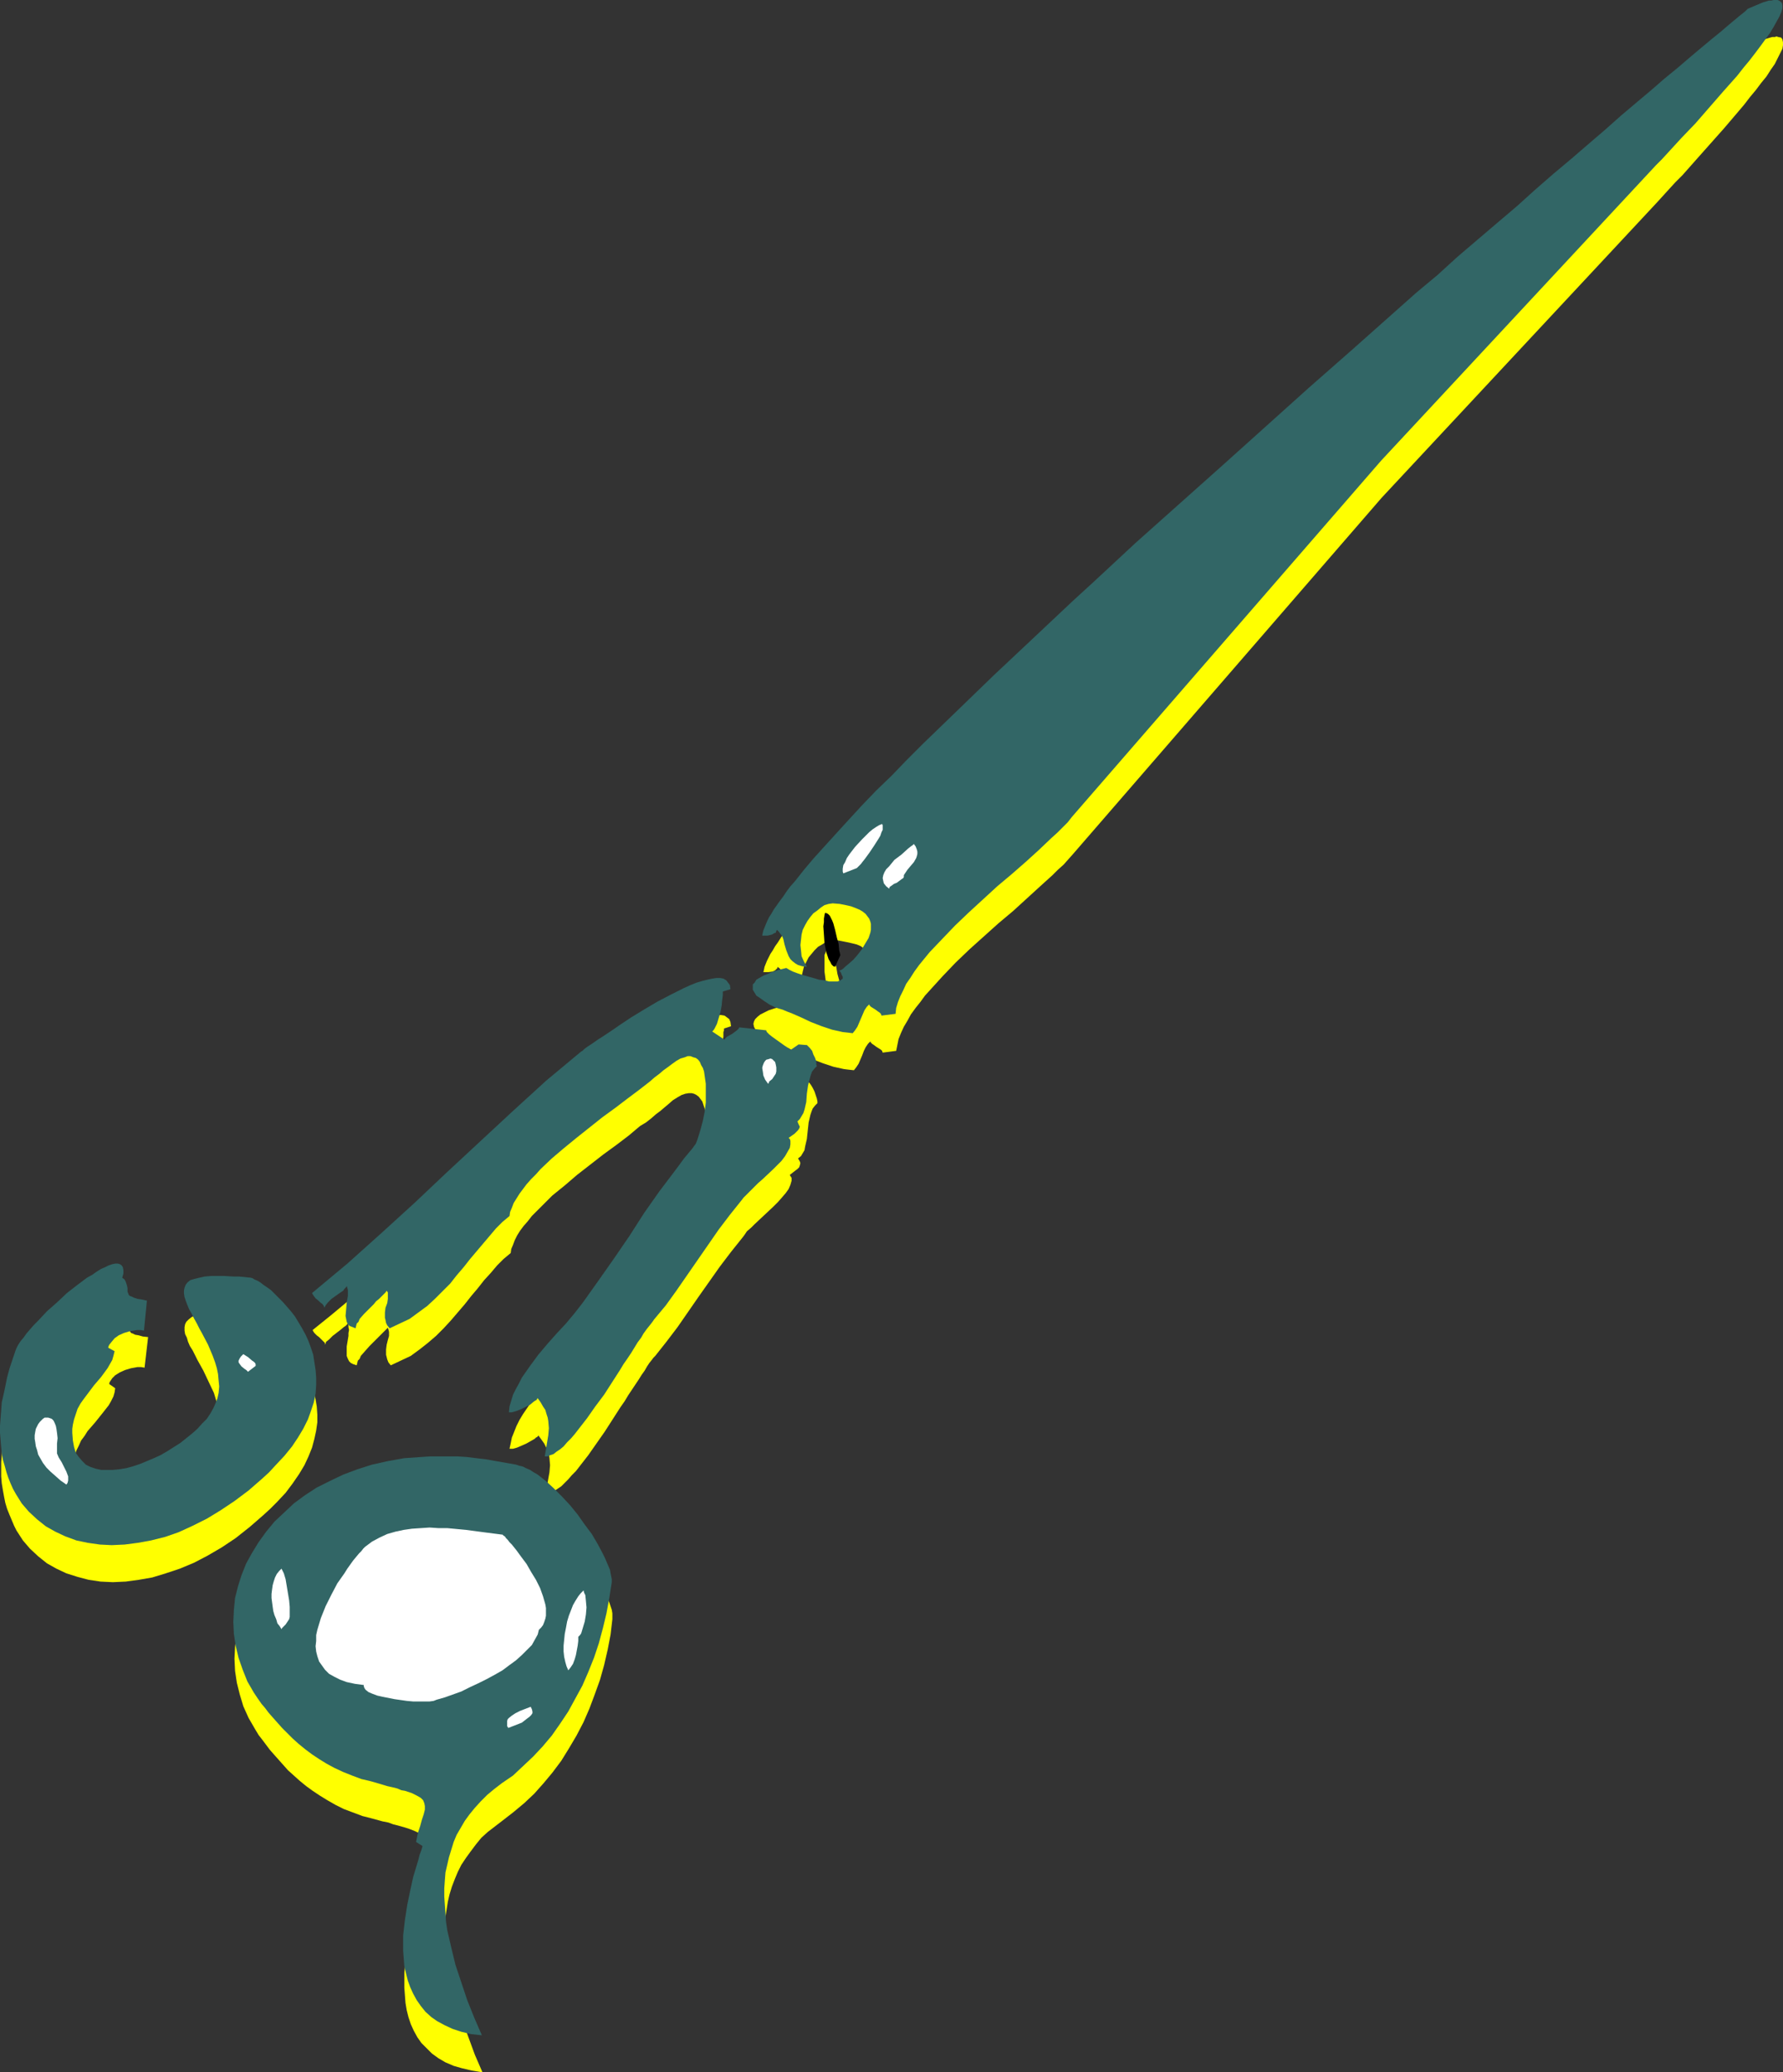 <?xml version="1.0" encoding="UTF-8" standalone="no"?>
<svg
   version="1.0"
   width="129.724mm"
   height="150.764mm"
   id="svg28"
   sodipodi:docname="Scissors - Hair 1.wmf"
   xmlns:inkscape="http://www.inkscape.org/namespaces/inkscape"
   xmlns:sodipodi="http://sodipodi.sourceforge.net/DTD/sodipodi-0.dtd"
   xmlns="http://www.w3.org/2000/svg"
   xmlns:svg="http://www.w3.org/2000/svg">
  <rect width="100%" height="100%" fill="#333333" stroke="none"/>
  <sodipodi:namedview
     id="namedview28"
     pagecolor="#ffffff"
     bordercolor="#000000"
     borderopacity="0.25"
     inkscape:showpageshadow="2"
     inkscape:pageopacity="0.0"
     inkscape:pagecheckerboard="0"
     inkscape:deskcolor="#d1d1d1"
     inkscape:document-units="mm" />
  <defs
     id="defs1">
    <pattern
       id="WMFhbasepattern"
       patternUnits="userSpaceOnUse"
       width="6"
       height="6"
       x="0"
       y="0" />
  </defs>
  <path
     style="fill:#ffff00;fill-opacity:1;fill-rule:evenodd;stroke:none"
     d="m 142.208,412.9 -2.747,-0.485 -2.747,-0.646 -2.747,-0.323 -2.747,-0.323 -2.586,-0.323 -2.586,-0.162 -5.01,-0.162 -2.424,0.162 h -2.424 l -4.686,0.485 -4.525,0.808 -4.363,0.97 -4.04,1.293 -4.04,1.454 -3.555,1.616 -3.555,1.939 -3.232,2.101 -3.07,2.262 -2.747,2.424 -2.586,2.586 -2.424,2.747 -1.939,2.747 -1.939,2.909 -1.454,3.07 -1.293,3.07 -0.97,3.232 -0.808,3.232 -0.323,3.232 -0.162,3.232 0.162,3.394 0.485,3.232 0.808,3.232 0.97,3.232 1.454,3.232 1.778,3.07 0.97,1.616 1.131,1.454 0.97,1.293 0.97,1.293 1.131,1.293 1.293,1.454 1.293,1.454 1.293,1.454 1.616,1.454 1.616,1.454 1.778,1.454 1.778,1.293 1.939,1.293 2.101,1.293 2.262,1.293 2.262,1.131 2.586,0.97 2.586,0.97 1.939,0.485 1.778,0.485 1.778,0.485 1.616,0.323 1.293,0.485 1.293,0.323 1.131,0.323 1.131,0.323 0.97,0.323 0.808,0.323 0.808,0.323 0.646,0.323 0.97,0.485 0.646,0.808 0.485,0.646 0.162,0.97 -0.162,0.97 -0.162,1.293 -0.485,1.454 -0.485,1.778 -0.646,1.939 -0.646,2.262 1.778,1.293 -0.162,1.131 -0.485,1.293 -0.323,1.293 -0.485,1.616 -0.485,1.616 -0.485,1.616 -0.808,3.717 -0.808,3.879 -0.646,4.202 -0.485,4.202 v 2.101 2.101 l 0.162,2.101 0.162,2.101 0.323,1.939 0.485,1.939 0.646,1.939 0.808,1.778 0.97,1.778 1.131,1.616 1.454,1.454 1.454,1.454 1.778,1.293 1.939,1.131 2.262,0.97 2.262,0.646 2.747,0.646 2.909,0.485 -2.101,-4.848 -1.778,-4.848 -1.778,-4.848 -1.454,-4.848 -1.293,-4.848 -0.97,-4.687 -0.323,-2.262 -0.323,-2.424 -0.162,-2.262 v -2.262 -2.262 -2.262 l 0.323,-2.101 0.323,-2.101 0.485,-2.101 0.646,-2.101 0.808,-2.101 0.808,-1.939 0.97,-1.939 1.293,-1.939 1.293,-1.778 1.454,-1.939 1.454,-1.778 1.778,-1.616 2.101,-1.616 2.101,-1.616 2.909,-2.262 2.909,-2.424 2.747,-2.586 2.586,-2.909 2.424,-2.909 2.424,-3.232 2.101,-3.394 2.101,-3.555 1.939,-3.717 1.616,-3.717 1.454,-3.879 1.454,-4.04 1.131,-4.04 0.97,-4.202 0.808,-4.202 0.485,-4.202 v -0.808 -0.808 l -0.162,-0.97 -0.323,-0.97 -0.323,-0.97 -0.485,-1.131 -0.485,-1.131 -0.646,-1.293 -1.454,-2.424 -1.616,-2.747 -1.778,-2.586 -2.101,-2.747 -1.939,-2.586 -2.262,-2.424 -2.262,-2.262 -2.262,-1.939 -2.101,-1.778 -1.131,-0.808 -0.97,-0.485 -1.131,-0.485 -0.97,-0.485 -0.97,-0.323 z"
     id="path1" />
  <path
     style="fill:#ffff00;fill-opacity:1;fill-rule:evenodd;stroke:none"
     d="m 76.114,413.062 2.424,-2.586 1.939,-2.586 1.778,-2.586 1.454,-2.424 1.131,-2.424 0.97,-2.424 0.646,-2.424 0.485,-2.262 0.323,-2.262 v -2.101 l -0.162,-2.262 -0.323,-1.939 -0.485,-2.101 -0.485,-1.939 -0.808,-1.939 -0.808,-1.778 -0.808,-1.616 -0.97,-1.778 -1.131,-1.454 -1.131,-1.454 -0.97,-1.454 -1.131,-1.293 -1.131,-1.131 -1.131,-0.97 -1.131,-0.97 -0.97,-0.808 -0.97,-0.808 -0.97,-0.646 -0.808,-0.485 -0.646,-0.323 -0.485,-0.162 -0.485,-0.162 -1.616,-0.162 -1.616,-0.162 -1.616,-0.162 -2.586,-0.162 h -2.424 l -1.131,0.162 -1.778,0.162 -1.616,0.162 -1.293,0.323 -0.97,0.485 -0.808,0.646 -0.646,0.646 -0.323,0.646 -0.162,0.808 v 0.97 l 0.162,0.97 0.485,0.97 0.323,1.131 0.485,1.131 0.808,1.293 0.646,1.293 0.646,1.293 0.808,1.454 0.808,1.454 1.454,3.071 1.454,3.07 0.485,1.616 0.485,1.616 0.323,1.778 0.323,1.616 v 1.778 1.616 l -0.323,1.454 -0.485,1.454 -0.646,1.454 -0.97,1.454 -0.97,1.293 -1.131,1.454 -1.454,1.454 -1.454,1.293 -1.454,1.293 -1.778,1.293 -1.616,1.131 -1.939,1.131 -1.778,0.97 -1.939,0.97 -1.939,0.808 -1.778,0.808 -1.939,0.646 -1.939,0.485 -1.778,0.323 -1.778,0.162 h -1.616 l -1.616,-0.162 -1.616,-0.323 -1.293,-0.323 -1.293,-0.646 -1.131,-0.97 -0.97,-1.131 -0.646,-1.293 -0.646,-1.454 -0.162,-1.778 -0.162,-2.101 v -1.131 l 0.162,-1.131 0.162,-1.454 0.485,-1.616 0.646,-1.293 0.646,-1.454 0.97,-1.293 0.808,-1.293 2.101,-2.424 1.939,-2.424 1.778,-2.262 0.646,-1.131 0.646,-1.293 0.323,-1.131 0.162,-1.131 -1.616,-1.131 v -0.323 l 0.162,-0.323 0.646,-0.97 0.808,-0.808 1.293,-0.808 1.454,-0.646 1.616,-0.485 1.778,-0.323 h 0.97 l 0.97,0.162 0.97,-8.403 -1.454,-0.162 -1.131,-0.323 -0.97,-0.162 -0.646,-0.323 -0.485,-0.162 -0.323,-0.485 -0.162,-0.323 -0.162,-0.323 -0.162,-0.97 v -0.808 l -0.162,-0.485 -0.162,-0.485 -0.485,-0.646 -0.485,-0.485 0.323,-1.131 v -0.97 l -0.162,-0.808 -0.323,-0.485 -0.485,-0.323 -0.646,-0.162 h -0.646 l -0.808,0.162 -0.97,0.323 -1.131,0.323 -0.97,0.646 -1.293,0.646 -1.293,0.808 -1.293,0.808 -2.747,2.101 -2.747,2.262 -2.747,2.424 -2.747,2.586 -2.586,2.424 -0.97,1.293 -1.131,1.131 -0.97,1.293 -0.808,0.97 -0.808,1.131 -0.646,0.97 -0.485,0.808 -0.323,0.808 -0.808,2.586 -0.808,2.424 -0.646,2.424 -0.485,2.262 -0.485,2.262 -0.485,2.262 -0.162,2.101 -0.162,2.101 -0.162,2.101 v 2.101 1.778 l 0.162,1.939 0.323,1.939 0.323,1.778 0.323,1.616 0.485,1.616 0.646,1.616 1.293,3.071 0.646,1.293 1.778,2.747 1.939,2.262 2.262,2.101 2.424,1.939 2.586,1.454 2.747,1.293 3.07,0.97 3.07,0.808 3.232,0.485 3.394,0.162 3.555,-0.162 3.555,-0.485 3.717,-0.646 3.717,-1.131 3.878,-1.293 3.878,-1.616 3.717,-1.939 3.878,-2.262 3.878,-2.586 3.878,-3.07 3.717,-3.232 1.939,-1.778 z"
     id="path2" />
  <path
     style="fill:#ffff00;fill-opacity:1;fill-rule:evenodd;stroke:none"
     d="m 229.31,258.406 1.939,0.323 1.616,0.323 1.454,0.323 1.293,0.323 1.131,0.485 0.808,0.646 0.808,0.646 0.485,0.485 0.485,0.808 0.323,0.646 0.162,0.808 v 0.808 0.646 l -0.162,0.808 -0.485,1.616 -0.97,1.616 -0.97,1.616 -1.131,1.293 -1.131,1.293 -1.293,1.293 -1.131,0.808 -0.485,0.323 -0.323,0.323 -0.323,0.162 -0.323,0.162 0.323,0.485 0.323,0.485 0.162,0.485 v 0.323 0.323 0.323 l -0.485,0.323 -0.808,0.323 h -1.131 -1.131 l -1.454,-0.323 -1.454,-0.162 -1.454,-0.485 -3.07,-0.808 -1.454,-0.485 -1.131,-0.646 -1.131,-0.485 -0.808,-0.323 -1.778,0.485 -1.778,0.485 -1.454,0.485 -1.293,0.646 -0.97,0.485 -0.808,0.646 -0.646,0.646 -0.323,0.646 -0.162,0.646 0.162,0.808 0.323,0.646 0.646,0.808 0.808,0.808 1.131,0.808 1.454,0.808 1.778,0.97 0.97,0.162 1.131,0.485 1.131,0.323 1.131,0.646 2.747,1.131 2.747,1.293 2.909,1.131 2.909,0.97 1.454,0.323 1.454,0.323 1.293,0.162 1.454,0.162 0.646,-0.808 0.646,-0.97 0.97,-2.262 0.485,-1.293 0.485,-0.97 0.646,-0.97 0.646,-0.646 0.162,0.323 0.323,0.323 0.485,0.323 0.646,0.485 1.293,0.808 0.323,0.323 0.162,0.485 3.717,-0.485 0.323,-1.616 0.323,-1.616 0.646,-1.616 0.808,-1.778 0.97,-1.616 0.97,-1.778 1.293,-1.778 1.293,-1.616 1.293,-1.778 1.616,-1.778 3.232,-3.555 3.555,-3.717 3.878,-3.717 7.918,-7.111 4.04,-3.394 3.717,-3.394 3.717,-3.394 3.394,-3.07 1.454,-1.454 1.616,-1.454 1.293,-1.454 1.293,-1.454 84.84,-97.933 75.79,-81.287 1.616,-1.778 1.616,-1.778 1.778,-1.939 1.939,-1.939 3.717,-4.202 7.757,-8.727 3.717,-4.363 1.778,-2.101 1.616,-2.101 1.616,-1.939 1.454,-1.939 1.454,-1.778 1.131,-1.778 1.131,-1.616 0.808,-1.616 0.646,-1.293 0.646,-1.293 0.162,-0.97 v -0.808 l -0.162,-0.808 -0.323,-0.485 -0.808,-0.162 -0.485,-0.162 -0.485,0.162 h -0.646 l -0.646,0.162 -1.616,0.485 -1.939,0.808 -1.131,0.485 -1.293,0.485 -0.646,0.485 -0.646,0.646 -0.97,0.646 -0.808,0.808 -0.97,0.808 -1.131,0.808 -1.131,0.97 -1.131,1.131 -2.586,2.101 -2.747,2.424 -3.232,2.586 -3.232,2.747 -3.555,3.07 -3.878,3.232 -3.878,3.394 -4.202,3.555 -4.363,3.717 -4.525,3.879 -4.848,4.04 -4.848,4.363 -5.01,4.202 -5.171,4.525 -5.333,4.525 -5.333,4.687 -5.494,4.848 -5.656,4.848 -5.656,5.01 -5.818,5.01 -11.797,10.343 -11.797,10.504 -24.078,21.493 -11.958,10.666 -11.797,10.828 -11.474,10.504 -5.656,5.333 -5.656,5.171 -5.333,5.171 -5.494,5.01 -5.171,4.848 -5.171,5.01 -5.01,4.687 -4.686,4.848 -4.686,4.525 -4.525,4.363 -4.202,4.363 -4.202,4.202 -3.878,4.04 -3.717,3.879 -3.394,3.717 -3.232,3.555 -3.07,3.394 -2.586,3.232 -2.586,3.07 -1.131,1.454 -0.97,1.293 -0.97,1.293 -0.97,1.293 -0.808,1.293 -0.808,1.131 -0.646,1.131 -0.646,0.97 -0.485,0.97 -0.485,0.97 -0.323,0.808 -0.323,0.808 -0.162,0.808 -0.162,0.646 h 1.454 l 1.131,-0.162 0.646,-0.323 0.323,-0.323 0.323,-0.323 v -0.323 l 0.646,0.485 0.485,0.646 0.323,0.646 0.323,0.646 0.485,1.616 0.485,1.616 0.646,1.616 0.485,0.646 0.485,0.646 0.808,0.646 0.808,0.485 1.131,0.323 1.293,0.162 -0.808,-1.454 -0.646,-1.454 -0.323,-1.616 v -1.454 -1.454 l 0.323,-1.454 0.323,-1.293 0.646,-1.293 0.646,-1.293 0.808,-0.97 0.808,-0.97 0.97,-0.97 1.131,-0.646 0.97,-0.646 1.131,-0.323 z"
     id="path3" />
  <path
     style="fill:#ffff00;fill-opacity:1;fill-rule:evenodd;stroke:none"
     d="m 70.619,385.751 -2.101,1.616 -0.485,-0.485 -0.485,-0.323 -0.97,-0.646 -0.485,-0.646 -0.162,-0.485 v -0.646 l 0.162,-0.485 0.485,-0.485 0.646,-0.646 1.293,0.808 0.97,0.808 0.485,0.485 0.323,0.323 0.162,0.323 z"
     id="path4" />
  <path
     style="fill:#ffff00;fill-opacity:1;fill-rule:evenodd;stroke:none"
     d="m 15.837,408.699 v 0.485 l 0.162,0.646 0.485,1.131 0.646,1.293 0.808,1.293 0.646,1.293 0.485,1.293 v 0.485 0.646 l -0.162,0.646 -0.323,0.485 -1.616,-1.293 -1.616,-1.131 -1.131,-1.131 -1.131,-1.293 -0.97,-1.131 -0.646,-1.131 -0.646,-1.293 -0.485,-1.131 -0.323,-1.131 -0.162,-0.97 v -0.97 -0.97 l 0.162,-0.97 0.162,-0.808 0.323,-0.646 0.323,-0.646 0.323,-0.646 0.485,-0.485 0.485,-0.323 0.485,-0.323 h 0.485 0.485 0.485 l 0.323,0.323 0.485,0.485 0.323,0.646 0.323,0.646 0.323,0.97 0.162,1.131 v 1.293 1.454 z"
     id="path5" />
  <path
     style="fill:#ffff00;fill-opacity:1;fill-rule:evenodd;stroke:none"
     d="m 148.349,458.311 -0.162,1.293 -0.808,1.454 -0.808,1.454 -1.293,1.293 -1.454,1.454 -1.616,1.454 -1.778,1.293 -1.939,1.454 -2.262,1.131 -2.101,1.293 -2.262,1.131 -2.424,1.131 -2.424,0.97 -2.262,0.97 -2.262,0.808 -2.262,0.646 -0.808,0.162 -1.131,0.162 -1.293,0.162 h -1.454 -1.616 l -1.778,-0.162 -3.394,-0.485 -1.778,-0.323 -1.616,-0.323 -1.293,-0.323 -1.293,-0.485 -1.131,-0.485 -0.808,-0.646 -0.485,-0.646 -0.162,-0.323 v -0.323 l -2.424,-0.323 -2.101,-0.485 -1.939,-0.646 -1.616,-0.808 -1.293,-0.97 -1.131,-0.97 -0.97,-1.131 -0.646,-1.293 -0.485,-1.293 -0.323,-1.293 -0.162,-1.454 v -1.616 l 0.162,-1.454 0.323,-1.454 0.485,-1.616 0.485,-1.778 1.293,-3.07 1.454,-3.232 1.778,-3.07 1.778,-2.747 0.97,-1.293 0.808,-1.131 0.808,-1.131 0.808,-0.97 0.646,-0.97 0.808,-0.646 0.485,-0.646 0.485,-0.485 1.939,-1.454 2.101,-1.131 2.101,-0.97 2.262,-0.646 2.262,-0.485 2.262,-0.485 2.424,-0.162 h 2.424 2.424 l 2.424,0.162 5.01,0.485 2.586,0.323 2.424,0.323 4.848,0.646 v 0 h 0.323 l 0.162,0.323 0.323,0.162 0.485,0.485 0.323,0.485 0.646,0.646 0.485,0.646 1.293,1.616 1.293,1.778 1.454,1.939 1.454,2.101 1.293,2.262 0.97,2.262 0.97,2.262 0.485,2.262 0.323,0.97 v 0.97 0.97 l -0.162,0.97 -0.323,0.808 -0.323,0.808 -0.485,0.808 z"
     id="path6" />
  <path
     style="fill:#ffff00;fill-opacity:1;fill-rule:evenodd;stroke:none"
     d="m 79.83,454.756 v 0.485 l -0.323,0.646 -0.646,0.808 -0.808,0.808 -0.162,0.323 -0.162,0.323 -0.646,-0.808 -0.485,-0.97 -0.808,-2.101 -0.323,-1.131 -0.323,-1.131 -0.162,-2.424 v -1.293 l 0.162,-1.131 0.162,-1.131 0.162,-1.131 0.485,-0.97 0.485,-0.97 0.485,-0.808 0.808,-0.646 0.323,0.485 0.162,0.808 0.485,1.616 0.485,1.939 0.323,1.778 0.162,1.939 0.162,1.778 0.162,1.616 v 0.646 z"
     id="path7" />
  <path
     style="fill:#ffff00;fill-opacity:1;fill-rule:evenodd;stroke:none"
     d="m 143.824,483.845 -3.878,1.454 -0.162,-0.646 -0.162,-0.485 v -0.485 l 0.162,-0.323 0.162,-0.485 0.323,-0.323 0.808,-0.808 0.97,-0.646 1.293,-0.485 2.747,-1.131 0.485,0.646 0.162,0.646 -0.162,0.485 -0.162,0.485 -0.485,0.485 -0.646,0.485 z"
     id="path8" />
  <path
     style="fill:#ffff00;fill-opacity:1;fill-rule:evenodd;stroke:none"
     d="m 159.337,460.251 -0.162,1.131 -0.162,1.131 -0.485,2.586 -0.323,1.293 -0.485,1.131 -0.485,0.97 -0.808,0.808 -0.485,-0.97 -0.323,-1.293 -0.162,-1.293 -0.162,-1.454 v -1.616 l 0.162,-1.616 0.162,-1.778 0.646,-3.232 0.485,-1.616 0.485,-1.454 0.646,-1.454 0.646,-1.293 0.646,-1.131 0.808,-0.97 0.646,-0.646 0.323,0.646 0.162,0.646 0.323,1.616 v 1.778 l -0.162,1.939 -0.162,1.778 -0.485,1.778 -0.646,1.454 -0.323,0.646 z"
     id="path9" />
  <path
     style="fill:#ffff00;fill-opacity:1;fill-rule:evenodd;stroke:none"
     d="m 140.43,344.541 0.162,-1.131 0.485,-1.131 0.485,-1.293 0.646,-1.293 0.808,-1.293 0.97,-1.293 1.131,-1.293 1.131,-1.454 2.747,-2.747 2.909,-2.909 3.394,-2.747 3.394,-2.909 7.272,-5.656 3.555,-2.586 3.394,-2.586 3.07,-2.586 1.616,-0.97 1.454,-1.131 1.293,-1.131 1.293,-0.97 1.131,-0.97 0.97,-0.808 1.293,-1.131 1.293,-0.808 1.131,-0.646 0.97,-0.323 0.97,-0.162 h 0.808 l 0.646,0.162 0.646,0.323 0.646,0.485 0.485,0.646 0.485,0.646 0.323,0.97 0.323,0.97 0.323,0.97 0.162,2.262 0.162,2.586 -0.162,2.586 -0.323,2.586 -0.485,2.586 -0.485,2.424 -0.646,2.101 -0.485,0.808 -0.323,0.808 -0.323,0.646 -0.485,0.646 -4.686,5.818 -4.363,5.979 -4.202,6.141 -4.202,6.141 -4.04,6.141 -4.363,6.141 -4.363,6.141 -4.686,5.818 -2.424,2.586 -2.424,2.909 -2.586,2.909 -2.424,3.232 -2.101,3.07 -0.97,1.616 -0.808,1.616 -0.646,1.616 -0.646,1.616 -0.323,1.616 -0.323,1.454 h 0.485 0.485 l 1.131,-0.323 1.131,-0.485 1.454,-0.646 1.131,-0.646 1.131,-0.646 0.323,-0.323 0.323,-0.162 0.323,-0.323 v -0.162 l 0.808,1.131 0.808,1.131 0.485,0.97 0.485,0.97 0.323,1.131 0.162,0.97 0.162,1.939 -0.162,1.939 -0.323,1.778 -0.323,1.939 -0.323,2.101 h 0.808 l 0.646,-0.323 0.808,-0.323 0.97,-0.646 0.97,-0.646 0.97,-0.97 0.97,-0.97 0.97,-1.131 1.131,-1.131 1.131,-1.454 2.262,-2.909 2.262,-3.232 2.262,-3.232 4.363,-6.787 1.131,-1.616 0.97,-1.616 0.97,-1.454 0.97,-1.454 0.97,-1.454 0.808,-1.293 0.808,-1.131 0.646,-1.131 0.646,-0.97 0.646,-0.808 0.485,-0.646 0.485,-0.485 3.07,-3.879 3.07,-4.04 5.818,-8.403 5.818,-8.242 3.07,-4.04 3.232,-4.04 0.485,-0.646 0.646,-0.97 1.131,-0.97 0.97,-0.97 2.586,-2.424 2.586,-2.424 1.293,-1.293 1.131,-1.293 0.97,-1.131 0.808,-1.131 0.485,-1.131 0.323,-1.131 v -0.323 -0.485 l -0.323,-0.485 -0.162,-0.323 1.454,-1.131 0.646,-0.485 0.485,-0.485 0.162,-0.485 0.162,-0.646 -0.162,-0.485 -0.485,-0.808 0.808,-0.646 0.485,-0.808 0.485,-0.808 0.162,-0.97 0.485,-2.101 0.485,-4.525 0.485,-2.101 0.323,-0.97 0.323,-0.808 0.646,-0.808 0.646,-0.646 v -0.485 l -0.162,-0.808 -0.323,-0.97 -0.323,-0.97 -0.485,-0.97 -0.485,-0.808 -0.485,-0.646 -0.485,-0.162 h -0.323 l -1.778,-0.323 -2.101,1.616 -0.323,-0.162 -0.485,-0.323 -0.97,-0.646 -2.262,-1.616 -1.131,-0.808 -0.97,-0.808 -0.646,-0.485 v -0.323 l -0.162,-0.162 -7.434,-0.808 -0.162,0.323 -0.323,0.485 -0.646,0.485 -0.808,0.323 -1.293,0.97 -0.485,0.485 -0.162,0.323 -3.555,-2.262 0.485,-0.323 0.323,-0.485 0.323,-0.646 0.162,-0.646 0.485,-1.616 0.485,-1.616 0.323,-1.778 0.323,-1.616 v -1.293 l 0.162,-0.485 v -0.485 l 1.939,-0.646 -0.162,-1.131 -0.323,-0.808 -0.646,-0.485 -0.646,-0.485 -0.97,-0.162 h -0.97 l -1.293,0.162 -1.293,0.162 -1.454,0.485 -1.616,0.485 -1.616,0.646 -1.616,0.808 -1.778,0.808 -1.778,0.97 -3.717,1.939 -3.717,2.101 -3.555,2.262 -3.394,2.101 -1.616,1.131 -1.616,0.97 -1.293,0.97 -1.293,0.97 -1.131,0.646 -1.131,0.808 -0.808,0.646 -0.646,0.485 -0.485,0.323 -0.323,0.323 -4.848,4.04 -4.848,4.04 -9.373,8.242 -9.05,8.403 -8.888,8.403 -9.05,8.403 -9.05,8.403 -4.525,4.202 -4.686,4.202 -4.848,4.04 -5.01,4.04 0.162,0.323 0.323,0.485 0.646,0.646 0.646,0.485 0.646,0.646 0.485,0.485 0.485,0.485 v 0.485 l 0.162,-0.323 0.162,-0.485 0.808,-0.646 0.97,-0.97 2.101,-1.616 0.97,-0.808 0.485,-0.323 0.323,-0.323 0.162,-0.162 v -0.323 l 0.323,0.485 v 0.646 l 0.162,0.808 -0.162,0.808 v 0.808 l -0.162,0.97 -0.323,1.939 v 1.778 0.808 l 0.323,0.808 0.323,0.646 0.485,0.485 0.646,0.323 0.97,0.323 0.162,-0.646 0.162,-0.646 0.485,-0.485 0.323,-0.808 1.131,-1.293 1.293,-1.454 1.454,-1.454 0.646,-0.646 0.646,-0.646 1.293,-1.293 0.485,-0.485 0.485,-0.485 0.162,0.485 0.162,0.646 v 1.131 l -0.323,1.131 -0.323,1.293 -0.162,1.293 v 1.454 l 0.162,0.646 0.162,0.646 0.323,0.808 0.646,0.808 2.747,-1.293 2.747,-1.293 2.424,-1.778 2.262,-1.778 2.262,-1.939 2.101,-2.101 1.939,-2.101 1.939,-2.262 1.939,-2.262 1.778,-2.262 1.778,-2.101 1.778,-2.262 1.778,-1.939 1.778,-2.101 1.778,-1.778 z"
     id="path10" />
  <path
     style="fill:#ffff00;fill-opacity:1;fill-rule:evenodd;stroke:none"
     d="m 213.635,304.787 v 0.646 l -0.323,0.485 -0.808,0.97 -0.646,0.646 -0.323,0.323 -0.162,0.323 -0.646,-1.131 -0.485,-1.131 -0.323,-1.131 v -0.97 l 0.162,-0.646 0.162,-0.808 0.323,-0.485 0.485,-0.323 0.485,-0.323 h 0.485 l 0.485,0.162 0.485,0.162 0.323,0.485 0.323,0.808 0.162,0.808 z"
     id="path11" />
  <path
     style="fill:#ffff00;fill-opacity:1;fill-rule:evenodd;stroke:none"
     d="m 235.936,248.871 -3.878,1.454 -0.162,-0.646 0.162,-0.646 0.162,-0.97 0.323,-0.97 0.646,-0.97 0.646,-1.131 1.616,-2.101 1.939,-2.101 1.939,-1.778 0.97,-0.808 0.808,-0.646 0.808,-0.485 0.808,-0.323 0.323,0.323 v 0.646 l -0.162,0.646 -0.162,0.646 -0.485,0.97 -0.323,0.808 -1.131,1.778 -1.293,1.939 -1.293,1.778 -0.808,0.808 -0.485,0.646 -0.485,0.646 z"
     id="path12" />
  <path
     style="fill:#ffff00;fill-opacity:1;fill-rule:evenodd;stroke:none"
     d="m 231.249,272.627 -1.293,3.394 -0.485,-0.323 -0.485,-0.485 -0.485,-0.485 -0.323,-0.808 -0.323,-0.97 -0.323,-1.131 -0.485,-2.262 -0.323,-2.424 v -2.424 -1.131 -0.97 l 0.323,-0.808 0.162,-0.808 0.323,0.162 0.485,0.323 0.323,0.485 0.323,0.646 0.323,0.646 0.323,0.808 0.646,1.778 0.323,1.939 0.485,1.778 0.323,1.778 v 0.646 z"
     id="path13" />
  <path
     style="fill:#ffff00;fill-opacity:1;fill-rule:evenodd;stroke:none"
     d="m 248.864,251.134 -0.323,0.485 -0.485,0.323 -0.485,0.485 -1.454,0.808 -0.646,0.485 -0.485,0.323 -0.162,0.323 -0.97,-0.646 -0.485,-0.646 -0.323,-0.646 v -0.808 l 0.162,-0.808 0.323,-0.808 0.485,-0.808 0.646,-0.808 1.616,-1.778 1.778,-1.616 1.778,-1.454 0.97,-0.646 0.485,-0.323 0.323,-0.323 0.485,0.646 0.323,0.808 0.162,0.646 v 0.646 l -0.162,0.485 -0.162,0.646 -0.808,1.131 -1.616,1.939 -0.808,0.97 -0.162,0.485 z"
     id="path14" />
  <path
     style="fill:#326666;fill-opacity:1;fill-rule:evenodd;stroke:none"
     d="m 141.885,402.719 -2.747,-0.485 -2.747,-0.485 -2.747,-0.485 -2.747,-0.323 -2.586,-0.323 -2.586,-0.162 h -2.424 -2.586 -2.424 l -2.424,0.162 -4.686,0.323 -4.525,0.808 -4.363,0.97 -4.04,1.293 -3.878,1.454 -3.717,1.778 -3.555,1.778 -3.232,2.101 -3.07,2.262 -2.747,2.586 -2.586,2.424 -2.262,2.747 -2.101,2.909 -1.778,2.909 -1.616,2.909 -1.293,3.232 -0.97,3.07 -0.808,3.232 -0.323,3.232 -0.162,3.394 0.162,3.232 0.485,3.232 0.808,3.394 1.131,3.232 1.293,3.232 1.778,3.07 0.97,1.454 1.131,1.616 0.97,1.131 0.97,1.293 1.131,1.293 1.293,1.454 1.293,1.454 1.454,1.454 1.454,1.454 1.616,1.454 1.778,1.454 1.939,1.454 1.939,1.293 2.101,1.293 2.101,1.131 2.424,1.131 2.424,0.97 2.586,0.97 2.101,0.485 1.778,0.485 1.616,0.485 1.616,0.485 1.454,0.323 1.293,0.323 1.131,0.485 0.97,0.162 0.97,0.323 0.97,0.323 0.646,0.323 0.646,0.323 1.131,0.646 0.646,0.646 0.323,0.808 0.162,0.808 v 0.97 l -0.323,1.293 -0.485,1.454 -0.485,1.778 -0.646,1.939 -0.485,2.424 1.778,1.131 -0.323,1.131 -0.485,1.293 -0.323,1.293 -0.485,1.616 -0.485,1.616 -0.485,1.616 -0.808,3.717 -0.808,3.879 -0.646,4.202 -0.485,4.202 v 2.101 2.101 l 0.162,2.101 0.162,2.101 0.485,2.101 0.485,1.939 0.646,1.778 0.808,1.778 0.97,1.778 1.131,1.616 1.293,1.616 1.616,1.454 1.616,1.131 2.101,1.131 2.101,0.97 2.424,0.808 2.747,0.646 2.909,0.323 -2.101,-4.848 -1.939,-4.848 -1.616,-4.848 -1.616,-4.848 -1.131,-4.687 -1.131,-4.848 -0.323,-2.262 -0.162,-2.424 -0.162,-2.262 -0.162,-2.262 v -2.262 l 0.162,-2.262 0.162,-2.101 0.485,-2.101 0.485,-2.101 0.646,-2.101 0.646,-2.101 0.808,-1.939 1.131,-1.939 1.131,-1.939 1.293,-1.778 1.454,-1.778 1.616,-1.778 1.778,-1.778 1.939,-1.616 2.101,-1.616 3.07,-2.101 2.747,-2.586 2.747,-2.586 2.586,-2.747 2.586,-3.07 2.262,-3.232 2.262,-3.394 1.939,-3.555 1.939,-3.555 1.616,-3.717 1.616,-4.04 1.293,-3.879 1.131,-4.202 0.97,-4.04 0.808,-4.363 0.646,-4.202 v -0.808 l -0.162,-0.808 -0.162,-0.808 -0.162,-0.97 -0.485,-1.131 -0.485,-1.131 -0.485,-1.131 -0.646,-1.293 -1.293,-2.424 -1.616,-2.747 -1.939,-2.586 -1.939,-2.747 -2.101,-2.586 -2.262,-2.424 -2.262,-2.262 -2.101,-1.939 -2.262,-1.778 -1.131,-0.646 -0.97,-0.646 -1.131,-0.485 -0.97,-0.485 -0.808,-0.162 z"
     id="path15" />
  <path
     style="fill:#326666;fill-opacity:1;fill-rule:evenodd;stroke:none"
     d="m 75.79,402.881 2.424,-2.586 2.101,-2.586 1.616,-2.424 1.454,-2.424 1.293,-2.586 0.808,-2.262 0.808,-2.424 0.485,-2.424 0.162,-2.262 v -2.101 l -0.162,-2.101 -0.323,-2.101 -0.323,-2.101 -0.646,-1.939 -0.646,-1.778 -0.808,-1.778 -0.97,-1.778 -0.97,-1.616 -0.97,-1.616 -1.131,-1.454 -1.131,-1.293 -1.131,-1.293 -1.131,-1.131 -1.131,-1.131 -0.97,-0.97 -1.131,-0.808 -0.97,-0.646 -0.808,-0.646 -0.808,-0.485 -0.808,-0.323 -0.485,-0.323 -0.485,-0.162 -1.616,-0.162 -1.616,-0.162 h -1.454 l -2.747,-0.162 h -3.394 l -1.939,0.162 -1.454,0.323 -1.293,0.323 -1.131,0.323 -0.808,0.646 -0.485,0.646 -0.323,0.808 -0.162,0.808 v 0.808 l 0.162,0.97 0.323,0.97 0.485,1.293 0.485,1.131 0.646,1.131 0.646,1.293 0.808,1.454 0.646,1.293 0.808,1.454 1.616,3.07 1.293,3.07 0.646,1.778 0.485,1.616 0.323,1.616 0.162,1.778 0.162,1.616 -0.162,1.778 -0.323,1.454 -0.485,1.293 -0.646,1.454 -0.808,1.454 -0.97,1.454 -1.293,1.293 -1.293,1.454 -1.454,1.293 -1.616,1.293 -1.616,1.293 -1.778,1.131 -1.778,1.131 -1.939,1.131 -1.778,0.808 -1.939,0.808 -1.939,0.808 -1.939,0.646 -1.778,0.485 -1.939,0.323 -1.778,0.162 h -1.616 -1.616 l -1.454,-0.323 -1.454,-0.485 -1.293,-0.646 -0.97,-0.97 -0.97,-1.131 -0.808,-1.131 -0.485,-1.616 -0.323,-1.778 -0.162,-2.101 v -1.131 l 0.162,-1.131 0.323,-1.454 0.485,-1.454 0.485,-1.454 0.808,-1.454 0.808,-1.131 0.97,-1.293 1.939,-2.586 1.939,-2.262 1.778,-2.424 0.646,-1.131 0.646,-1.131 0.323,-1.131 0.323,-1.293 -1.778,-0.97 0.162,-0.485 0.162,-0.323 0.646,-0.808 0.808,-0.97 1.131,-0.808 1.454,-0.646 1.616,-0.485 1.939,-0.323 h 0.97 l 0.97,0.162 0.808,-8.242 -1.454,-0.323 -1.131,-0.162 -0.97,-0.323 -0.646,-0.323 -0.485,-0.162 -0.323,-0.323 -0.162,-0.485 -0.162,-0.323 v -0.97 l -0.162,-0.808 -0.162,-0.485 -0.162,-0.485 -0.323,-0.646 -0.646,-0.485 0.323,-1.131 v -0.97 l -0.162,-0.808 -0.323,-0.485 -0.485,-0.323 -0.485,-0.162 h -0.808 l -0.808,0.162 -0.97,0.323 -0.97,0.485 -1.131,0.485 -1.293,0.808 -1.131,0.808 -1.454,0.808 -2.586,1.939 -2.909,2.262 -2.747,2.586 -2.747,2.424 -2.424,2.586 -1.131,1.131 -1.131,1.293 -0.97,1.131 -0.808,1.131 -0.808,0.97 -0.646,0.97 -0.485,0.97 -0.323,0.808 -0.808,2.424 -0.808,2.424 -0.646,2.424 -0.485,2.424 -0.485,2.262 -0.485,2.101 -0.162,2.262 -0.162,2.101 L 0,392.053 v 1.939 l 0.162,1.939 0.162,1.939 0.162,1.778 0.323,1.778 0.485,1.616 0.485,1.778 0.485,1.454 0.646,1.616 0.646,1.454 0.808,1.454 1.616,2.586 1.939,2.262 2.262,2.101 2.424,1.939 2.586,1.454 2.747,1.293 3.07,1.131 3.07,0.646 3.394,0.485 3.232,0.162 3.555,-0.162 3.717,-0.485 3.555,-0.646 3.878,-0.97 3.717,-1.293 3.878,-1.778 3.878,-1.939 3.717,-2.262 3.878,-2.586 3.878,-2.909 3.717,-3.232 1.939,-1.778 z"
     id="path16" />
  <path
     style="fill:#326666;fill-opacity:1;fill-rule:evenodd;stroke:none"
     d="m 228.987,248.387 1.939,0.162 1.616,0.323 1.454,0.323 1.293,0.485 1.131,0.485 0.808,0.485 0.808,0.646 0.485,0.646 0.485,0.646 0.323,0.808 0.162,0.646 v 0.808 0.808 l -0.162,0.808 -0.485,1.454 -0.97,1.616 -0.97,1.616 -1.131,1.454 -1.131,1.293 -1.293,1.131 -0.97,0.808 -0.485,0.485 -0.485,0.323 -0.323,0.162 h -0.323 l 0.485,0.646 0.162,0.485 0.162,0.323 0.162,0.323 v 0.485 l -0.162,0.162 -0.485,0.323 -0.808,0.323 h -0.97 -1.293 l -1.293,-0.323 -1.454,-0.162 -1.616,-0.485 -2.909,-0.808 -1.454,-0.485 -1.293,-0.485 -0.97,-0.485 -0.808,-0.485 -1.939,0.485 -1.616,0.485 -1.454,0.646 -1.293,0.485 -1.131,0.646 -0.808,0.485 -0.485,0.808 -0.485,0.485 v 0.646 0.808 l 0.485,0.808 0.485,0.808 0.97,0.646 1.131,0.808 1.454,0.97 1.616,0.808 0.97,0.323 1.131,0.323 1.131,0.485 1.293,0.485 2.586,1.131 2.747,1.293 2.909,1.131 2.909,0.97 1.454,0.323 1.454,0.323 1.454,0.162 1.293,0.162 0.646,-0.808 0.646,-0.97 0.97,-2.262 0.97,-2.262 0.646,-0.97 0.646,-0.646 0.162,0.323 0.323,0.323 1.293,0.808 0.646,0.485 0.485,0.323 0.323,0.323 0.162,0.485 3.878,-0.485 0.162,-1.616 0.485,-1.616 0.646,-1.616 0.808,-1.616 0.808,-1.778 1.131,-1.616 1.131,-1.778 1.293,-1.778 1.454,-1.778 1.454,-1.778 3.394,-3.555 3.555,-3.717 3.717,-3.555 7.918,-7.272 4.04,-3.394 3.878,-3.394 3.555,-3.232 3.394,-3.232 1.616,-1.454 1.454,-1.454 1.454,-1.454 1.131,-1.454 85.001,-97.933 75.629,-81.287 1.616,-1.616 1.778,-1.939 1.778,-1.939 1.778,-1.939 3.878,-4.04 7.595,-8.727 3.878,-4.363 1.778,-2.262 1.616,-1.939 1.616,-2.101 1.454,-1.939 1.293,-1.778 1.293,-1.778 0.97,-1.616 0.808,-1.454 0.808,-1.454 0.485,-1.131 0.323,-1.131 V 1.454 L 489.971,0.808 489.486,0.323 488.839,0 h -0.485 -0.646 l -0.646,0.162 h -0.646 l -1.616,0.485 -1.939,0.808 -1.131,0.485 -1.131,0.485 -0.646,0.646 -0.808,0.646 -0.808,0.646 -1.939,1.616 -0.97,0.808 -1.131,0.97 -1.131,0.97 -2.586,2.101 -2.909,2.424 -3.07,2.586 -3.394,2.909 -3.555,2.909 -3.717,3.232 -4.04,3.394 -4.202,3.555 -4.363,3.879 -4.525,3.879 -4.686,4.04 -5.01,4.202 -5.01,4.363 -5.01,4.525 -5.333,4.525 -5.494,4.687 -5.494,4.687 -5.494,5.01 -5.818,4.848 -5.818,5.171 -11.635,10.343 -11.958,10.504 -23.917,21.493 -11.958,10.666 -11.958,10.666 -11.474,10.666 -5.656,5.171 -10.989,10.343 -5.333,5.01 -5.333,5.01 -5.01,4.848 -5.01,4.848 -4.848,4.687 -4.686,4.525 -4.525,4.525 -4.202,4.363 -4.202,4.04 -3.878,4.04 -3.717,4.04 -3.394,3.717 -3.232,3.555 -3.07,3.394 -2.586,3.07 -2.424,3.07 -1.293,1.454 -0.97,1.293 -0.97,1.454 -0.97,1.293 -0.808,1.131 -0.808,1.131 -0.646,1.131 -0.646,0.97 -0.485,0.97 -0.485,1.131 -0.323,0.808 -0.323,0.808 -0.162,0.646 -0.162,0.808 h 1.454 l 1.293,-0.323 0.485,-0.323 0.485,-0.162 0.162,-0.485 0.162,-0.323 0.485,0.485 0.485,0.646 0.485,0.646 0.323,0.808 0.323,1.454 0.485,1.616 0.646,1.616 0.485,0.808 0.485,0.485 0.808,0.646 0.808,0.485 1.131,0.323 1.293,0.162 -0.808,-1.454 -0.646,-1.454 -0.162,-1.616 -0.162,-1.454 0.162,-1.454 0.162,-1.454 0.323,-1.293 0.646,-1.293 0.646,-1.131 0.808,-1.131 0.808,-0.97 1.131,-0.808 0.97,-0.808 0.97,-0.646 1.131,-0.323 z"
     id="path17" />
  <path
     style="fill:#ffffff;fill-opacity:1;fill-rule:evenodd;stroke:none"
     d="m 70.296,375.57 -2.101,1.616 -0.485,-0.485 -0.485,-0.323 -0.808,-0.646 -0.485,-0.646 -0.323,-0.485 v -0.485 l 0.323,-0.646 0.323,-0.485 0.646,-0.646 1.293,0.808 1.131,0.97 0.485,0.323 0.323,0.323 0.162,0.323 z"
     id="path18" />
  <path
     style="fill:#ffffff;fill-opacity:1;fill-rule:evenodd;stroke:none"
     d="m 15.675,398.517 v 0.646 0.485 l 0.485,1.131 0.808,1.293 0.646,1.293 0.646,1.293 0.485,1.293 v 0.646 0.485 l -0.162,0.646 -0.323,0.485 -1.616,-1.131 -1.454,-1.293 -1.293,-1.131 -1.131,-1.131 -0.97,-1.293 -0.646,-1.131 -0.646,-1.131 -0.323,-1.293 -0.323,-0.97 -0.162,-1.131 -0.162,-0.97 v -0.97 l 0.162,-0.97 0.162,-0.808 0.323,-0.646 0.323,-0.646 0.485,-0.646 0.485,-0.485 0.323,-0.323 0.485,-0.323 h 0.485 0.485 l 0.485,0.162 0.485,0.162 0.485,0.485 0.323,0.646 0.323,0.808 0.162,0.808 0.162,1.131 0.162,1.454 -0.162,1.454 z"
     id="path19" />
  <path
     style="fill:#ffffff;fill-opacity:1;fill-rule:evenodd;stroke:none"
     d="m 148.187,448.13 -0.323,1.293 -0.808,1.454 -0.808,1.454 -1.293,1.293 -1.454,1.454 -1.616,1.454 -1.778,1.293 -1.939,1.454 -2.262,1.293 -2.101,1.131 -2.262,1.131 -2.424,1.131 -2.262,1.131 -2.262,0.808 -2.262,0.808 -2.262,0.646 -0.808,0.323 -1.131,0.162 h -1.454 -1.454 -1.616 l -1.778,-0.162 -3.394,-0.485 -1.616,-0.323 -1.616,-0.323 -1.454,-0.323 -1.293,-0.485 -1.131,-0.485 -0.808,-0.646 -0.323,-0.485 -0.162,-0.485 v -0.323 l -2.424,-0.323 -2.262,-0.485 -1.778,-0.646 -1.616,-0.808 -1.454,-0.808 -1.131,-1.131 -0.808,-1.131 -0.808,-1.131 -0.485,-1.454 -0.323,-1.293 -0.162,-1.454 0.162,-1.454 v -1.616 l 0.323,-1.454 0.485,-1.616 0.485,-1.616 1.293,-3.232 1.616,-3.232 1.616,-3.07 1.939,-2.747 0.808,-1.293 0.808,-1.131 0.808,-1.131 0.808,-0.97 0.808,-0.97 0.646,-0.646 0.485,-0.646 0.485,-0.485 1.939,-1.454 2.101,-1.131 2.101,-0.97 2.262,-0.646 2.262,-0.485 2.262,-0.323 2.424,-0.162 2.424,-0.162 2.424,0.162 h 2.424 l 5.171,0.485 2.424,0.323 2.424,0.323 5.01,0.646 v 0 h 0.162 l 0.323,0.323 0.323,0.162 0.323,0.485 0.485,0.485 0.485,0.646 0.646,0.646 1.293,1.616 1.293,1.778 1.454,1.939 1.293,2.262 1.293,2.101 1.131,2.262 0.808,2.262 0.646,2.262 0.162,0.97 v 1.131 0.97 l -0.162,0.808 -0.323,0.97 -0.323,0.808 -0.485,0.646 z"
     id="path20" />
  <path
     style="fill:#ffffff;fill-opacity:1;fill-rule:evenodd;stroke:none"
     d="m 79.669,444.575 -0.162,0.646 -0.323,0.485 -0.646,0.97 -0.646,0.646 -0.323,0.323 -0.162,0.323 -0.485,-0.808 -0.646,-0.808 -0.323,-1.131 -0.485,-1.131 -0.323,-1.131 -0.162,-1.131 -0.323,-2.424 v -1.131 l 0.162,-1.293 0.162,-1.131 0.323,-1.131 0.323,-0.97 0.485,-0.97 0.646,-0.808 0.646,-0.646 0.323,0.646 0.323,0.646 0.485,1.616 0.323,1.939 0.323,1.939 0.323,1.939 0.162,1.778 v 1.454 0.808 z"
     id="path21" />
  <path
     style="fill:#ffffff;fill-opacity:1;fill-rule:evenodd;stroke:none"
     d="m 143.501,473.664 -3.717,1.454 -0.323,-0.485 v -0.485 -0.485 -0.485 l 0.162,-0.485 0.323,-0.323 0.808,-0.646 0.97,-0.646 1.293,-0.646 2.909,-1.131 0.323,0.646 0.162,0.646 v 0.485 l -0.323,0.485 -0.485,0.485 -0.646,0.485 z"
     id="path22" />
  <path
     style="fill:#ffffff;fill-opacity:1;fill-rule:evenodd;stroke:none"
     d="m 159.014,450.069 v 1.131 l -0.162,1.293 -0.485,2.586 -0.323,1.131 -0.485,1.293 -0.646,0.97 -0.646,0.808 -0.485,-1.131 -0.323,-1.131 -0.323,-1.454 -0.162,-1.454 v -1.616 l 0.162,-1.616 0.162,-1.616 0.323,-1.616 0.323,-1.778 0.485,-1.616 1.131,-2.909 0.646,-1.131 0.808,-1.293 0.646,-0.808 0.808,-0.808 0.162,0.646 0.323,0.646 0.162,1.616 0.162,1.778 -0.162,1.939 -0.323,1.939 -0.485,1.616 -0.485,1.616 -0.323,0.485 z"
     id="path23" />
  <path
     style="fill:#326666;fill-opacity:1;fill-rule:evenodd;stroke:none"
     d="m 140.107,334.36 0.162,-1.131 0.485,-1.131 0.485,-1.293 0.808,-1.293 0.808,-1.293 0.97,-1.293 0.97,-1.293 1.293,-1.454 1.293,-1.293 1.293,-1.454 3.07,-2.909 3.232,-2.747 3.555,-2.909 7.11,-5.656 3.555,-2.586 3.394,-2.586 3.232,-2.424 1.454,-1.131 1.454,-1.131 1.293,-1.131 1.293,-0.97 1.131,-0.97 1.131,-0.808 1.293,-0.97 1.131,-0.808 1.131,-0.646 1.131,-0.323 0.808,-0.323 h 0.808 l 0.808,0.323 0.646,0.162 0.646,0.485 0.485,0.646 0.323,0.808 0.485,0.808 0.323,0.97 0.162,1.131 0.323,2.262 v 2.424 2.747 l -0.323,2.586 -0.485,2.424 -0.646,2.424 -0.646,2.101 -0.323,0.97 -0.323,0.808 -0.485,0.646 -0.323,0.485 -2.424,2.909 -2.262,3.071 -4.525,5.979 -4.202,5.979 -4.04,6.303 -4.202,6.141 -4.202,5.979 -4.363,6.141 -2.262,2.909 -2.424,2.909 -2.424,2.586 -2.586,2.909 -2.586,3.07 -2.262,3.071 -2.262,3.232 -0.808,1.616 -0.808,1.454 -0.808,1.616 -0.485,1.616 -0.485,1.616 -0.162,1.616 h 0.323 0.485 l 1.131,-0.323 1.293,-0.485 1.293,-0.646 1.293,-0.646 0.97,-0.808 0.485,-0.323 0.323,-0.162 0.162,-0.323 0.162,-0.162 0.808,1.131 0.646,1.131 0.646,0.97 0.323,1.131 0.323,0.97 0.162,0.97 0.162,1.939 -0.162,1.939 -0.323,1.939 -0.646,3.879 h 0.808 l 0.646,-0.323 0.97,-0.323 0.808,-0.646 0.97,-0.646 0.97,-0.808 0.97,-1.131 1.131,-1.131 0.97,-1.131 1.131,-1.454 2.262,-2.909 2.262,-3.232 2.424,-3.232 4.363,-6.787 0.97,-1.616 1.131,-1.616 0.97,-1.454 1.778,-2.909 0.97,-1.293 0.646,-1.131 0.808,-1.131 0.646,-0.808 0.646,-0.808 0.485,-0.646 0.323,-0.485 3.232,-3.879 2.909,-4.04 5.818,-8.403 5.818,-8.403 3.07,-4.04 3.232,-4.04 0.485,-0.646 0.808,-0.808 0.97,-0.97 1.131,-1.131 1.131,-1.131 1.293,-1.131 2.747,-2.586 1.131,-1.131 1.293,-1.293 0.97,-1.293 0.646,-1.131 0.646,-1.131 0.162,-0.97 v -0.485 -0.485 l -0.162,-0.485 -0.323,-0.323 1.616,-1.131 0.485,-0.485 0.485,-0.485 0.323,-0.485 0.162,-0.485 -0.323,-0.646 -0.323,-0.808 0.646,-0.646 0.485,-0.808 0.485,-0.808 0.323,-0.97 0.485,-2.101 0.162,-2.262 0.323,-2.262 0.485,-1.939 0.323,-1.131 0.323,-0.808 0.646,-0.808 0.646,-0.646 -0.162,-0.485 v -0.808 l -0.323,-0.97 -0.485,-0.97 -0.323,-0.97 -0.646,-0.808 -0.485,-0.485 -0.323,-0.323 h -0.323 l -1.939,-0.162 -2.101,1.454 -0.323,-0.162 -0.485,-0.323 -0.97,-0.646 -2.262,-1.616 -1.131,-0.808 -0.808,-0.646 -0.323,-0.323 -0.323,-0.323 -0.162,-0.323 v -0.162 l -7.434,-0.808 -0.162,0.323 -0.485,0.485 -0.646,0.485 -0.646,0.485 -1.454,0.808 -0.485,0.485 -0.162,0.323 -3.394,-2.262 v 0 l 0.323,-0.323 0.323,-0.485 0.323,-0.646 0.323,-0.646 0.485,-1.616 0.485,-1.616 0.323,-1.778 0.162,-1.616 0.162,-1.293 v -0.485 -0.485 l 2.101,-0.646 -0.162,-1.131 -0.485,-0.646 -0.485,-0.646 -0.808,-0.485 -0.808,-0.162 h -1.131 l -1.131,0.162 -1.454,0.323 -1.293,0.323 -1.616,0.485 -1.616,0.646 -1.778,0.808 -1.616,0.808 -1.939,0.97 -3.717,1.939 -3.555,2.101 -3.717,2.262 -3.394,2.262 -1.616,1.131 -1.454,0.97 -1.454,0.97 -1.293,0.808 -1.131,0.808 -0.97,0.646 -0.97,0.646 -0.646,0.485 -0.485,0.485 -0.323,0.162 -4.848,4.04 -4.848,4.04 -9.211,8.403 -9.05,8.403 -9.05,8.403 -8.888,8.403 -9.05,8.242 -4.686,4.202 -4.686,4.202 -4.848,4.04 -4.848,4.04 0.162,0.323 0.323,0.485 0.485,0.646 0.808,0.646 0.485,0.485 0.646,0.485 0.323,0.485 0.162,0.485 0.162,-0.323 0.162,-0.323 0.646,-0.808 0.97,-0.97 1.131,-0.808 1.131,-0.808 0.97,-0.646 0.323,-0.485 0.323,-0.323 0.162,-0.162 0.162,-0.323 0.162,0.485 0.162,0.646 v 1.616 l -0.323,1.778 -0.162,1.939 -0.162,1.778 0.162,0.808 0.162,0.808 0.323,0.646 0.485,0.485 0.808,0.323 0.808,0.323 0.162,-0.646 0.162,-0.646 0.485,-0.485 0.323,-0.808 1.131,-1.293 2.747,-2.747 0.646,-0.808 0.808,-0.646 1.131,-1.131 0.646,-0.646 0.323,-0.485 0.323,0.485 v 0.646 1.131 l -0.162,1.131 -0.485,1.293 -0.162,1.293 v 1.454 l 0.162,0.646 0.162,0.808 0.323,0.646 0.646,0.808 2.747,-1.293 2.747,-1.293 2.424,-1.778 2.424,-1.778 2.101,-1.939 2.101,-2.101 2.101,-2.101 1.778,-2.262 1.939,-2.262 1.778,-2.262 1.778,-2.101 1.778,-2.101 1.778,-2.101 1.778,-2.101 1.778,-1.778 z"
     id="path24" />
  <path
     style="fill:#ffffff;fill-opacity:1;fill-rule:evenodd;stroke:none"
     d="m 213.473,294.606 -0.162,0.646 -0.323,0.485 -0.646,0.97 -0.808,0.646 -0.162,0.485 -0.162,0.162 -0.808,-1.131 -0.485,-1.131 -0.162,-1.131 -0.162,-0.97 0.162,-0.646 0.323,-0.808 0.323,-0.485 0.323,-0.323 0.646,-0.162 0.485,-0.162 0.485,0.162 0.323,0.323 0.485,0.485 0.162,0.646 0.162,0.808 z"
     id="path25" />
  <path
     style="fill:#ffffff;fill-opacity:1;fill-rule:evenodd;stroke:none"
     d="m 235.613,238.69 -3.717,1.454 -0.162,-0.485 v -0.808 l 0.162,-0.97 0.485,-0.808 0.485,-1.131 0.646,-0.97 1.616,-2.101 1.939,-2.101 1.939,-1.939 0.97,-0.808 0.97,-0.646 0.808,-0.485 0.808,-0.323 0.162,0.323 v 0.646 0.646 l -0.323,0.646 -0.323,0.97 -0.485,0.808 -1.131,1.778 -1.293,1.939 -1.293,1.778 -0.646,0.808 -0.485,0.646 -0.646,0.646 z"
     id="path26" />
  <path
     style="fill:#000000;fill-opacity:1;fill-rule:evenodd;stroke:none"
     d="m 231.088,262.608 -1.454,3.232 -0.485,-0.162 -0.485,-0.485 -0.323,-0.646 -0.485,-0.808 -0.323,-0.97 -0.323,-0.97 -0.485,-2.424 -0.162,-2.424 -0.162,-2.262 0.162,-1.131 v -0.97 l 0.162,-0.97 0.162,-0.646 0.485,0.162 0.323,0.162 0.485,0.485 0.323,0.646 0.323,0.646 0.323,0.808 0.485,1.778 0.485,2.101 0.485,1.778 0.162,1.778 0.162,0.646 z"
     id="path27" />
  <path
     style="fill:#ffffff;fill-opacity:1;fill-rule:evenodd;stroke:none"
     d="m 248.541,241.114 -0.162,0.323 -0.485,0.323 -1.293,0.97 -0.808,0.323 -0.646,0.485 -0.485,0.323 -0.162,0.485 -0.808,-0.646 -0.646,-0.808 -0.162,-0.646 -0.162,-0.808 0.162,-0.808 0.323,-0.808 0.485,-0.808 0.808,-0.808 1.454,-1.778 1.939,-1.454 1.778,-1.616 0.808,-0.646 0.485,-0.323 0.323,-0.323 0.485,0.646 0.323,0.808 0.162,0.646 v 0.646 l -0.162,0.646 -0.162,0.485 -0.646,1.131 -0.97,1.131 -0.808,0.97 -0.646,0.97 -0.323,0.485 z"
     id="path28" />
</svg>
